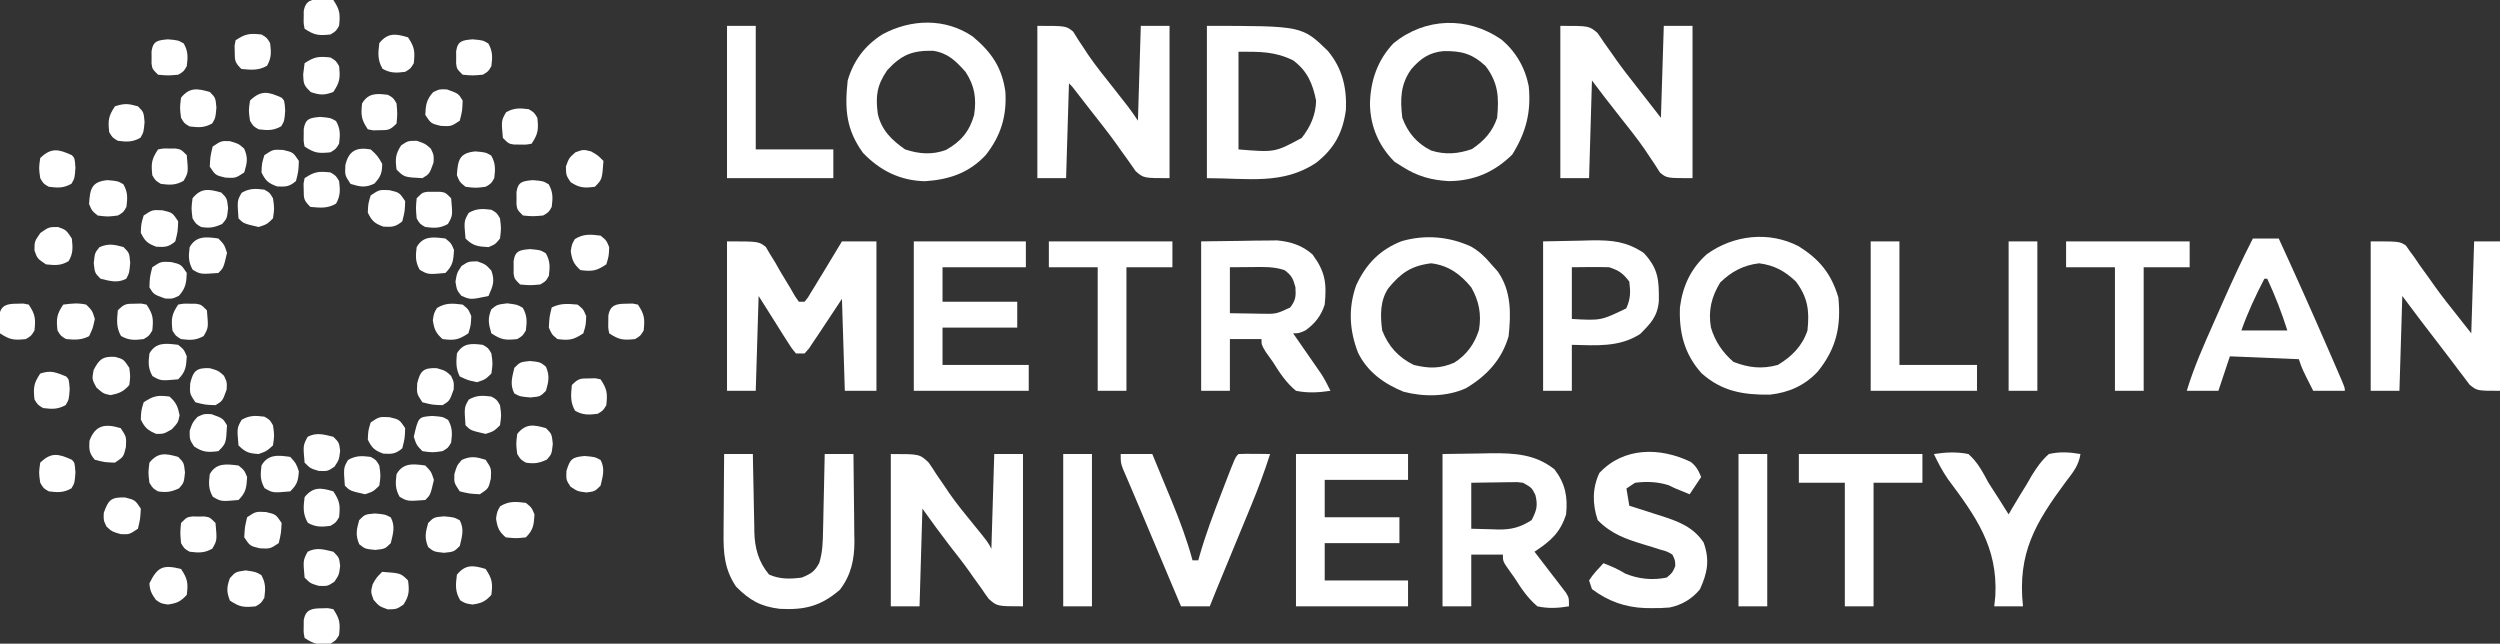 <?xml version="1.0" encoding="UTF-8"?>
<svg version="1.1" xmlns="http://www.w3.org/2000/svg" width="870" height="224">
<rect width="100%" height="100%" fill="#333333" stroke="none"/>
<path d="M0 0 C11 0 11 0 13.502 1.928 C14.018 2.808 14.535 3.687 15.066 4.594 C15.654 5.541 16.241 6.489 16.846 7.465 C17.412 8.466 17.979 9.468 18.562 10.5 C19.746 12.472 20.935 14.441 22.129 16.406 C22.635 17.286 23.141 18.166 23.662 19.072 C24.104 19.708 24.545 20.345 25 21 C25.66 21 26.32 21 27 21 C28.178 19.566 28.178 19.566 29.277 17.676 C29.709 16.976 30.14 16.277 30.584 15.557 C31.031 14.816 31.477 14.076 31.938 13.312 C32.38 12.591 32.823 11.87 33.279 11.127 C35.543 7.432 37.77 3.716 40 0 C43.96 0 47.92 0 52 0 C52 17.16 52 34.32 52 52 C48.37 52 44.74 52 41 52 C40.67 41.44 40.34 30.88 40 20 C35.845 26.245 35.845 26.245 31.714 32.506 C31.193 33.277 30.673 34.049 30.137 34.844 C29.608 35.64 29.079 36.436 28.534 37.256 C28.028 37.831 27.522 38.407 27 39 C26.01 39 25.02 39 24 39 C22.466 37.164 22.466 37.164 20.863 34.625 C20.343 33.813 19.823 33.001 19.286 32.164 C18.635 31.12 17.984 30.076 17.312 29 C14.188 24.05 14.188 24.05 11 19 C10.67 29.89 10.34 40.78 10 52 C6.7 52 3.4 52 0 52 C0 34.84 0 17.68 0 0 Z " fill="#FFFFFF" transform="translate(253,84)"/>
<path d="M0 0 C10 0 10 0 13.18 2.973 C14.111 4.314 15.008 5.679 15.875 7.062 C16.876 8.527 17.88 9.989 18.887 11.449 C19.393 12.201 19.898 12.953 20.419 13.728 C22.991 17.425 25.837 20.891 28.688 24.375 C33.872 30.744 33.872 30.744 35 33 C35.33 22.11 35.66 11.22 36 0 C39.3 0 42.6 0 46 0 C46 17.49 46 34.98 46 53 C37 53 37 53 34.066 50.395 C33.203 49.221 32.369 48.026 31.562 46.812 C30.634 45.526 29.706 44.239 28.777 42.953 C28.089 41.966 28.089 41.966 27.386 40.959 C25.232 37.915 22.924 34.997 20.625 32.062 C17.31 27.767 14.158 23.422 11 19 C10.67 30.22 10.34 41.44 10 53 C6.7 53 3.4 53 0 53 C0 35.51 0 18.02 0 0 Z " fill="#FFFFFF" transform="translate(310,158)"/>
<path d="M0 0 C10 0 10 0 12.891 2.43 C13.709 3.555 14.494 4.706 15.25 5.875 C16.156 7.147 17.064 8.418 17.973 9.688 C18.45 10.376 18.927 11.064 19.418 11.773 C21.709 14.998 24.149 18.098 26.592 21.207 C29.409 24.793 32.202 28.399 35 32 C35.33 21.44 35.66 10.88 36 0 C39.3 0 42.6 0 46 0 C46 17.49 46 34.98 46 53 C37 53 37 53 34.645 51.008 C34.04 50.056 33.435 49.105 32.812 48.125 C32.084 47.045 31.356 45.965 30.605 44.852 C30.204 44.245 29.802 43.638 29.388 43.013 C26.648 39.04 23.61 35.29 20.625 31.5 C19.429 29.969 18.233 28.438 17.039 26.906 C16.269 25.921 16.269 25.921 15.483 24.916 C13.969 22.959 12.485 20.979 11 19 C10.67 30.22 10.34 41.44 10 53 C6.7 53 3.4 53 0 53 C0 35.51 0 18.02 0 0 Z " fill="#FFFFFF" transform="translate(543,9)"/>
<path d="M0 0 C10 0 10 0 12.453 1.992 C13.046 2.944 13.639 3.895 14.25 4.875 C15.327 6.493 15.327 6.493 16.426 8.145 C16.821 8.751 17.216 9.358 17.624 9.983 C20.36 13.992 23.43 17.755 26.438 21.562 C27.646 23.104 28.853 24.647 30.059 26.191 C30.577 26.853 31.096 27.515 31.631 28.198 C32.814 29.755 33.915 31.373 35 33 C35.33 22.11 35.66 11.22 36 0 C39.3 0 42.6 0 46 0 C46 17.49 46 34.98 46 53 C37 53 37 53 34.207 50.57 C33.38 49.442 32.583 48.292 31.812 47.125 C30.896 45.852 29.978 44.58 29.059 43.309 C28.575 42.62 28.091 41.932 27.593 41.222 C24.648 37.114 21.494 33.165 18.375 29.188 C16.657 26.973 14.941 24.759 13.224 22.544 C12.086 21.048 12.086 21.048 11 20 C10.67 30.89 10.34 41.78 10 53 C6.7 53 3.4 53 0 53 C0 35.51 0 18.02 0 0 Z " fill="#FFFFFF" transform="translate(361,9)"/>
<path d="M0 0 C33.109 0 33.109 0 42.082 8.703 C47.126 14.744 48.726 21.491 48.375 29.266 C47.29 37.178 44.36 42.641 38.086 47.598 C26.435 55.431 14.153 53 0 53 C0 35.51 0 18.02 0 0 Z M11 9 C11 20.22 11 31.44 11 43 C23.687 44.04 23.687 44.04 33 39 C36.047 35.104 37.901 30.969 38 26 C36.816 20.103 34.951 15.659 30 12 C23.541 8.841 18.405 9 11 9 Z " fill="#FFFFFF" transform="translate(420,9)"/>
<path d="M0 0 C5.097 4.127 8.457 9.929 9.688 16.375 C10.574 25.471 8.744 32.463 3.938 40.188 C-2.358 46.308 -9.262 49.306 -18.047 49.406 C-24.276 49.062 -29.054 47.72 -34.312 44.375 C-35.199 43.818 -36.086 43.261 -37 42.688 C-42.499 37.189 -45.413 30.416 -45.562 22.688 C-45.456 14.637 -42.96 7.242 -37.312 1.375 C-26.304 -7.531 -11.714 -7.956 0 0 Z M-31.125 10.375 C-35.002 15.692 -35.072 20.988 -34.312 27.375 C-32.413 32.52 -29.212 36.331 -24.27 38.754 C-19.336 40.319 -14.897 39.923 -10.062 38.25 C-5.883 35.4 -2.944 32.269 -1.312 27.375 C-0.615 20.193 -0.917 15.196 -5.312 9.375 C-10.047 4.987 -13.758 4.062 -20.035 4.164 C-24.908 4.615 -27.998 6.794 -31.125 10.375 Z " fill="#FFFFFF" transform="translate(522.312,13.625)"/>
<path d="M0 0 C6.404 -0.093 6.404 -0.093 12.938 -0.188 C14.265 -0.215 15.593 -0.242 16.961 -0.27 C25.229 -0.328 32.282 0.073 38.938 5.312 C42.709 10.227 43.634 14.873 43 21 C40.938 27.471 37.527 30.339 32 34 C32.364 34.469 32.727 34.938 33.102 35.421 C34.742 37.546 36.371 39.679 38 41.812 C38.572 42.55 39.145 43.288 39.734 44.049 C40.276 44.761 40.817 45.473 41.375 46.207 C41.878 46.862 42.38 47.516 42.898 48.191 C44 50 44 50 44 53 C40.167 53.634 36.814 53.824 33 53 C29.615 50.123 27.368 46.732 25 43 C24.317 42.045 24.317 42.045 23.621 41.07 C21 37.399 21 37.399 21 35 C17.37 35 13.74 35 10 35 C10 40.94 10 46.88 10 53 C6.7 53 3.4 53 0 53 C0 35.51 0 18.02 0 0 Z M10 10 C10 15.28 10 20.56 10 26 C12.351 26.062 14.703 26.124 17.125 26.188 C17.853 26.215 18.582 26.242 19.333 26.27 C23.987 26.329 27.09 25.507 31 23 C32.749 19.647 33.233 17.933 32.312 14.25 C31.058 11.722 31.058 11.722 28 10 C25.971 9.726 25.971 9.726 23.77 9.805 C22.967 9.811 22.165 9.818 21.338 9.824 C20.505 9.841 19.671 9.858 18.812 9.875 C17.545 9.889 17.545 9.889 16.252 9.902 C14.168 9.926 12.084 9.962 10 10 Z " fill="#FFFFFF" transform="translate(502,158)"/>
<path d="M0 0 C6.535 5.471 10.195 10.757 11.375 19.238 C11.895 27.725 9.789 34.624 4.5 41.301 C-1.415 47.591 -8.275 49.803 -16.656 50.367 C-25.256 50.166 -32.291 46.659 -38.188 40.488 C-44.058 32.397 -44.591 25.234 -43.5 15.301 C-41.453 8.349 -37.575 3.221 -31.5 -0.699 C-21.508 -6.122 -9.584 -6.514 0 0 Z M-29.75 11.738 C-33.337 16.99 -33.838 20.611 -33.039 26.867 C-31.774 32.577 -28.172 36.067 -23.5 39.301 C-18.718 40.895 -14.064 41.264 -9.273 39.465 C-4.08 36.567 -1.135 33.037 0.5 27.301 C1.344 21.579 0.736 17.21 -2.5 12.301 C-5.876 8.492 -8.73 5.694 -13.867 4.965 C-21.06 4.853 -24.765 6.338 -29.75 11.738 Z " fill="#FFFFFF" transform="translate(338.5,12.699)"/>
<path d="M0 0 C7.249 4.568 11.27 9.504 13.746 17.758 C14.756 27.854 13.046 35.531 6.602 43.535 C2.035 48.435 -3.484 50.874 -10.082 51.594 C-19.346 51.708 -26.813 50.465 -33.879 44.133 C-39.829 37.508 -41.732 29.994 -41.383 21.215 C-40.433 13.803 -37.632 7.746 -32.035 2.73 C-22.74 -4.009 -10.285 -5.397 0 0 Z M-27.379 12.57 C-30.432 17.62 -31.584 22.311 -30.609 28.203 C-29.186 33.032 -26.548 36.928 -22.754 40.195 C-17.411 42.259 -12.871 42.764 -7.316 41.258 C-2.446 38.317 1.178 34.712 2.996 29.258 C3.73 22.373 3.137 17.853 -1.004 12.258 C-4.9 8.561 -8.488 6.593 -13.816 5.883 C-19.282 6.526 -23.451 8.746 -27.379 12.57 Z " fill="#FFFFFF" transform="translate(626.004,85.742)"/>
<path d="M0 0 C2.911 1.679 4.946 3.623 7.086 6.203 C7.808 7.008 8.53 7.812 9.273 8.641 C14.053 15.398 13.92 23.243 13.086 31.203 C10.706 39.384 5.475 44.993 -1.75 49.297 C-8.375 52.316 -16.552 52.368 -23.504 50.512 C-30.304 47.733 -35.97 43.677 -39.289 37.016 C-42.328 29.175 -42.778 21.522 -39.992 13.559 C-36.626 6.204 -31.749 1.067 -24.117 -1.875 C-15.983 -4.216 -7.661 -3.521 0 0 Z M-28.75 14.484 C-31.734 18.89 -31.579 24.104 -30.914 29.203 C-28.721 34.753 -25.301 38.562 -19.914 41.203 C-14.693 42.466 -10.776 42.568 -5.809 40.402 C-1.497 37.673 1.275 33.817 2.781 28.961 C3.667 23.517 2.802 18.995 0.086 14.203 C-3.726 9.567 -7.811 6.599 -13.852 5.828 C-20.808 6.68 -24.421 9.207 -28.75 14.484 Z " fill="#FFFFFF" transform="translate(511.914,85.797)"/>
<path d="M0 0 C4.806 -0.062 9.611 -0.124 14.562 -0.188 C16.816 -0.228 16.816 -0.228 19.115 -0.27 C20.917 -0.282 20.917 -0.282 22.754 -0.293 C23.974 -0.309 25.194 -0.324 26.451 -0.341 C31.126 0.108 35.142 1.363 38.742 4.535 C43.197 10.541 43.739 14.559 43 22 C41.7 25.934 39.737 28.456 36.375 30.938 C34 32 34 32 32 32 C32.323 32.464 32.645 32.927 32.978 33.405 C34.446 35.518 35.911 37.634 37.375 39.75 C38.137 40.844 38.137 40.844 38.914 41.961 C39.649 43.024 39.649 43.024 40.398 44.109 C40.849 44.759 41.299 45.408 41.763 46.077 C42.997 47.996 44.019 49.942 45 52 C40.845 52.623 37.135 52.831 33 52 C29.552 49.149 27.346 45.779 25 42 C24.168 40.832 23.335 39.665 22.5 38.5 C21 36 21 36 21 34 C17.37 34 13.74 34 10 34 C10 39.94 10 45.88 10 52 C6.7 52 3.4 52 0 52 C0 34.84 0 17.68 0 0 Z M10 9 C10 14.28 10 19.56 10 25 C12.75 25.054 15.499 25.094 18.25 25.125 C19.416 25.15 19.416 25.15 20.605 25.176 C26.105 25.29 26.105 25.29 31 23 C32.922 20.437 33.01 19.168 32.812 15.938 C31.981 12.931 31.478 11.811 29 10 C25.235 8.745 21.728 8.893 17.812 8.938 C15.234 8.958 12.656 8.979 10 9 Z " fill="#FFFFFF" transform="translate(418,84)"/>
<path d="M0 0 C10 0 10 0 12.246 1.43 C12.71 2.095 13.174 2.76 13.652 3.445 C14.196 4.187 14.74 4.928 15.3 5.692 C15.841 6.495 16.381 7.298 16.938 8.125 C18.126 9.771 19.314 11.417 20.504 13.062 C21.085 13.89 21.667 14.718 22.266 15.57 C24.847 19.187 27.606 22.652 30.375 26.125 C31.901 28.064 33.428 30.003 35 32 C35.33 21.44 35.66 10.88 36 0 C38.97 0 41.94 0 45 0 C45 17.16 45 34.32 45 52 C37 52 37 52 34.383 49.832 C33.265 48.337 33.265 48.337 32.125 46.812 C31.507 46.009 31.507 46.009 30.876 45.188 C30.007 44.053 29.148 42.91 28.3 41.758 C27.01 40.013 25.688 38.299 24.352 36.59 C19.822 30.785 15.418 24.89 11 19 C10.67 29.89 10.34 40.78 10 52 C6.7 52 3.4 52 0 52 C0 34.84 0 17.68 0 0 Z " fill="#FFFFFF" transform="translate(825,84)"/>
<path d="M0 0 C12.87 0 25.74 0 39 0 C39 2.97 39 5.94 39 9 C29.43 9 19.86 9 10 9 C10 13.29 10 17.58 10 22 C18.58 22 27.16 22 36 22 C36 24.97 36 27.94 36 31 C27.42 31 18.84 31 10 31 C10 35.29 10 39.58 10 44 C19.57 44 29.14 44 39 44 C39 46.97 39 49.94 39 53 C26.13 53 13.26 53 0 53 C0 35.51 0 18.02 0 0 Z " fill="#FFFFFF" transform="translate(451,158)"/>
<path d="M0 0 C12.87 0 25.74 0 39 0 C39 2.97 39 5.94 39 9 C29.43 9 19.86 9 10 9 C10 12.96 10 16.92 10 21 C18.58 21 27.16 21 36 21 C36 23.97 36 26.94 36 30 C27.42 30 18.84 30 10 30 C10 34.29 10 38.58 10 43 C19.9 43 29.8 43 40 43 C40 45.97 40 48.94 40 52 C26.8 52 13.6 52 0 52 C0 34.84 0 17.68 0 0 Z " fill="#FFFFFF" transform="translate(318,84)"/>
<path d="M0 0 C2.97 0 5.94 0 9 0 C14.852 12.709 20.557 25.477 26.125 38.312 C26.418 38.987 26.711 39.661 27.014 40.356 C27.847 42.274 28.678 44.193 29.508 46.113 C30.229 47.781 30.229 47.781 30.965 49.482 C32 52 32 52 32 53 C28.37 53 24.74 53 21 53 C17.125 45.375 17.125 45.375 16 42 C8.08 41.67 0.16 41.34 -8 41 C-8.99 43.97 -9.98 46.94 -11 50 C-11.33 50.99 -11.66 51.98 -12 53 C-15.63 53 -19.26 53 -23 53 C-20.532 44.825 -17.105 37.133 -13.64 29.344 C-12.63 27.073 -11.627 24.8 -10.625 22.525 C-7.262 14.918 -3.806 7.399 0 0 Z M4 14 C0.943 19.897 -1.794 25.731 -4 32 C1.28 32 6.56 32 12 32 C10.03 25.794 7.748 19.901 5 14 C4.67 14 4.34 14 4 14 Z " fill="#FFFFFF" transform="translate(784,83)"/>
<path d="M0 0 C3.3 0 6.6 0 10 0 C10.015 0.963 10.029 1.926 10.044 2.918 C10.102 6.517 10.18 10.116 10.262 13.715 C10.296 15.267 10.324 16.82 10.346 18.373 C10.38 20.615 10.433 22.856 10.488 25.098 C10.495 25.783 10.501 26.469 10.508 27.176 C10.677 32.817 11.947 37.552 15.625 41.938 C19.381 43.618 22.958 43.527 27 43 C30.166 41.72 31.519 40.917 33.103 37.896 C34.245 34.209 34.354 30.68 34.414 26.855 C34.433 26.086 34.453 25.316 34.473 24.523 C34.532 22.078 34.579 19.633 34.625 17.188 C34.663 15.524 34.702 13.861 34.742 12.197 C34.838 8.132 34.922 4.066 35 0 C38.3 0 41.6 0 45 0 C45.075 5.123 45.129 10.245 45.165 15.369 C45.18 17.109 45.2 18.849 45.226 20.588 C45.263 23.101 45.28 25.612 45.293 28.125 C45.308 28.893 45.324 29.661 45.34 30.452 C45.342 36.695 44.176 42.174 40.273 47.242 C33.634 52.953 28.052 54.326 19.375 53.875 C12.748 53.07 8.962 50.962 4.188 46.188 C0.118 40.258 -0.291 34.39 -0.195 27.441 C-0.192 26.652 -0.19 25.863 -0.187 25.05 C-0.176 22.554 -0.151 20.058 -0.125 17.562 C-0.115 15.86 -0.106 14.158 -0.098 12.455 C-0.076 8.303 -0.041 4.152 0 0 Z " fill="#FFFFFF" transform="translate(252,158)"/>
<path d="M0 0 C1.968 1.522 2.694 2.988 3.637 5.266 C1.657 8.236 1.657 8.236 -0.363 11.266 C-5.363 9.266 -5.363 9.266 -7.613 8.141 C-11.488 6.908 -15.329 6.752 -19.363 7.266 C-20.353 7.926 -21.343 8.586 -22.363 9.266 C-22.033 11.246 -21.703 13.226 -21.363 15.266 C-20.134 15.652 -18.904 16.039 -17.637 16.438 C-16.004 16.963 -14.371 17.489 -12.738 18.016 C-11.93 18.268 -11.122 18.521 -10.289 18.781 C-4.273 20.738 0.878 22.628 4.512 28.078 C6.685 34.235 5.827 38.628 3.195 44.371 C0.432 47.73 -3.104 49.793 -7.332 50.677 C-9.422 50.875 -11.451 50.922 -13.551 50.891 C-14.287 50.886 -15.024 50.881 -15.783 50.876 C-22.759 50.618 -28.748 48.508 -34.363 44.266 C-34.858 42.781 -34.858 42.781 -35.363 41.266 C-33.959 39.002 -32.166 37.245 -30.363 35.266 C-27.642 36.306 -25.224 37.352 -22.738 38.891 C-18.082 40.788 -13.323 41.255 -8.363 40.266 C-6.36 38.593 -6.36 38.593 -5.363 36.266 C-5.424 34.193 -5.424 34.193 -6.363 32.266 C-8.248 31.149 -8.248 31.149 -10.625 30.52 C-11.497 30.239 -12.369 29.959 -13.268 29.67 C-14.186 29.392 -15.104 29.114 -16.051 28.828 C-22.531 26.854 -27.554 25.168 -32.363 20.266 C-34.219 14.697 -34.275 9.235 -31.801 3.891 C-23.427 -5.127 -10.838 -5.202 0 0 Z " fill="#FFFFFF" transform="translate(588.363,160.734)"/>
<path d="M0 0 C4.29 -0.083 8.58 -0.165 13 -0.25 C14.337 -0.286 15.674 -0.323 17.051 -0.36 C24.206 -0.427 28.968 0.046 35 4 C40.14 9.536 40.347 13.395 40.281 20.793 C39.811 26.156 37.408 28.592 33.75 32.25 C26.373 36.944 18.451 36.176 10 36 C10 41.28 10 46.56 10 52 C6.7 52 3.4 52 0 52 C0 34.84 0 17.68 0 0 Z M10 9 C10 14.94 10 20.88 10 27 C20.123 27.569 20.123 27.569 28.938 23.312 C30.462 19.994 30.451 17.606 30 14 C27.781 11.093 26.481 10.16 23 9 C18.663 8.865 14.34 8.957 10 9 Z " fill="#FFFFFF" transform="translate(537,84)"/>
<path d="M0 0 C3.63 0 7.26 0 11 0 C12.518 3.66 14.029 7.322 15.535 10.986 C16.295 12.833 17.061 14.678 17.826 16.523 C20.593 23.266 23.1 29.96 25 37 C25.66 37 26.32 37 27 37 C27.157 36.435 27.314 35.871 27.476 35.289 C29.622 27.843 32.321 20.658 35.125 13.438 C35.58 12.251 36.035 11.064 36.504 9.842 C39.868 1.132 39.868 1.132 41 0 C42.853 -0.072 44.708 -0.084 46.562 -0.062 C47.574 -0.053 48.586 -0.044 49.629 -0.035 C50.411 -0.024 51.194 -0.012 52 0 C50.019 6.198 47.771 12.226 45.277 18.234 C44.931 19.075 44.585 19.916 44.228 20.783 C43.134 23.44 42.036 26.095 40.938 28.75 C40.197 30.545 39.457 32.341 38.717 34.137 C37.675 36.664 36.633 39.192 35.589 41.718 C34.038 45.471 32.497 49.226 31 53 C27.7 53 24.4 53 21 53 C18.813 47.808 16.626 42.616 14.439 37.424 C13.697 35.663 12.955 33.902 12.213 32.141 C11.675 30.864 11.675 30.864 11.127 29.562 C10.772 28.72 10.417 27.877 10.051 27.008 C9.003 24.52 7.958 22.03 6.913 19.541 C5.741 16.753 4.561 13.97 3.365 11.193 C2.908 10.124 2.451 9.055 1.98 7.953 C1.397 6.602 1.397 6.602 0.802 5.224 C0 3 0 3 0 0 Z " fill="#FFFFFF" transform="translate(390,158)"/>
<path d="M0 0 C4.149 -0.613 7.87 -0.825 12 0 C15.228 2.816 16.976 6.264 19 10 C20.301 12.049 21.613 14.091 22.938 16.125 C23.96 17.749 24.981 19.374 26 21 C26.55 20.046 26.55 20.046 27.111 19.072 C28.804 16.188 30.556 13.346 32.312 10.5 C32.888 9.498 33.464 8.497 34.057 7.465 C35.868 4.586 37.452 2.26 40 0 C43.824 -0.855 47.157 -0.664 51 0 C50.4 3.969 48.408 6.378 46 9.523 C35.366 23.875 29.008 34.419 31 53 C27.7 53 24.4 53 21 53 C21.125 51.786 21.25 50.571 21.379 49.32 C22.267 32.373 14.602 21.747 4.885 8.735 C2.95 5.927 1.453 3.08 0 0 Z " fill="#FFFFFF" transform="translate(673,158)"/>
<path d="M0 0 C14.19 0 28.38 0 43 0 C43 3.3 43 6.6 43 10 C37.39 10 31.78 10 26 10 C26 24.19 26 38.38 26 53 C22.7 53 19.4 53 16 53 C16 38.81 16 24.62 16 10 C10.72 10 5.44 10 0 10 C0 6.7 0 3.4 0 0 Z " fill="#FFFFFF" transform="translate(626,158)"/>
<path d="M0 0 C14.19 0 28.38 0 43 0 C43 2.97 43 5.94 43 9 C37.72 9 32.44 9 27 9 C27 23.19 27 37.38 27 52 C23.7 52 20.4 52 17 52 C17 37.81 17 23.62 17 9 C11.39 9 5.78 9 0 9 C0 6.03 0 3.06 0 0 Z " fill="#FFFFFF" transform="translate(719,84)"/>
<path d="M0 0 C14.19 0 28.38 0 43 0 C43 2.97 43 5.94 43 9 C37.72 9 32.44 9 27 9 C27 23.19 27 37.38 27 52 C23.7 52 20.4 52 17 52 C17 37.81 17 23.62 17 9 C11.39 9 5.78 9 0 9 C0 6.03 0 3.06 0 0 Z " fill="#FFFFFF" transform="translate(365,84)"/>
<path d="M0 0 C3.3 0 6.6 0 10 0 C10 14.19 10 28.38 10 43 C18.91 43 27.82 43 37 43 C37 46.3 37 49.6 37 53 C24.79 53 12.58 53 0 53 C0 35.51 0 18.02 0 0 Z " fill="#FFFFFF" transform="translate(253,9)"/>
<path d="M0 0 C3.3 0 6.6 0 10 0 C10 14.19 10 28.38 10 43 C18.91 43 27.82 43 37 43 C37 45.97 37 48.94 37 52 C24.79 52 12.58 52 0 52 C0 34.84 0 17.68 0 0 Z " fill="#FFFFFF" transform="translate(651,84)"/>
<path d="M0 0 C3.3 0 6.6 0 10 0 C10 17.49 10 34.98 10 53 C6.7 53 3.4 53 0 53 C0 35.51 0 18.02 0 0 Z " fill="#FFFFFF" transform="translate(605,158)"/>
<path d="M0 0 C3.3 0 6.6 0 10 0 C10 17.49 10 34.98 10 53 C6.7 53 3.4 53 0 53 C0 35.51 0 18.02 0 0 Z " fill="#FFFFFF" transform="translate(370,158)"/>
<path d="M0 0 C3.3 0 6.6 0 10 0 C10 17.16 10 34.32 10 52 C6.7 52 3.4 52 0 52 C0 34.84 0 17.68 0 0 Z " fill="#FFFFFF" transform="translate(699,84)"/>
<path d="M0 0 C3.438 0.812 3.438 0.812 5.438 3.812 C5.25 7.375 5.25 7.375 4.438 10.812 C1.438 12.812 1.438 12.812 -2.125 12.625 C-5.562 11.812 -5.562 11.812 -7.562 8.812 C-7.375 5.25 -7.375 5.25 -6.562 1.812 C-3.562 -0.188 -3.562 -0.188 0 0 Z " fill="#FFFFFF" transform="translate(92.562,178.188)"/>
<path d="M0 0 C2.812 1 2.812 1 4.812 4 C5.138 7.12 5.324 9.147 3.688 11.875 C0.96 13.512 -1.067 13.325 -4.188 13 C-7.188 11 -7.188 11 -8.188 8.188 C-8.188 5 -8.188 5 -6.125 2.062 C-3.188 0 -3.188 0 0 0 Z " fill="#FFFFFF" transform="translate(20.188,79)"/>
<path d="M0 0 C2 3 2 3 1.812 6.562 C1 10 1 10 -2 12 C-5.562 11.812 -5.562 11.812 -9 11 C-11 8 -11 8 -10.875 5 C-10 2 -10 2 -8.312 0.062 C-5.138 -1.396 -3.301 -1.005 0 0 Z " fill="#FFFFFF" transform="translate(169,160)"/>
<path d="M0 0 C3 0.875 3 0.875 4.938 2.562 C6.396 5.737 6.005 7.574 5 10.875 C2 12.875 2 12.875 -1.562 12.688 C-5 11.875 -5 11.875 -7 8.875 C-6.812 5.312 -6.812 5.312 -6 1.875 C-3 -0.125 -3 -0.125 0 0 Z " fill="#FFFFFF" transform="translate(80,49.125)"/>
<path d="M0 0 C3.438 0.875 3.438 0.875 5.438 3.875 C5.25 7.438 5.25 7.438 4.438 10.875 C1.438 12.875 1.438 12.875 -1.562 12.75 C-4.562 11.875 -4.562 11.875 -6.5 10.125 C-7.562 7.875 -7.562 7.875 -7.438 5.312 C-5.83 0.834 -4.928 -0.173 0 0 Z " fill="#FFFFFF" transform="translate(43.562,173.125)"/>
<path d="M0 0 C2 3 2 3 1.812 6.562 C1 10 1 10 -2 12 C-5.562 11.875 -5.562 11.875 -9 11 C-10.982 8.688 -11.022 7.458 -10.875 4.438 C-8.867 -1.156 -5.352 -1.629 0 0 Z " fill="#FFFFFF" transform="translate(42,149)"/>
<path d="M0 0 C3.438 0.812 3.438 0.812 5.438 3.812 C5.312 7.375 5.312 7.375 4.438 10.812 C2.125 12.794 0.896 12.835 -2.125 12.688 C-5.186 11.589 -6.14 10.736 -7.562 7.812 C-7.438 4.688 -7.438 4.688 -6.562 1.812 C-3.562 -0.188 -3.562 -0.188 0 0 Z " fill="#FFFFFF" transform="translate(135.562,145.188)"/>
<path d="M0 0 C3.967 1.424 3.967 1.424 5.438 3.875 C5.104 10.208 5.104 10.208 2.438 12.875 C-1.179 13.347 -2.936 13.293 -6 11.25 C-7.562 8.875 -7.562 8.875 -7.562 5.812 C-6.562 2.875 -6.562 2.875 -4.812 0.938 C-2.562 -0.125 -2.562 -0.125 0 0 Z " fill="#FFFFFF" transform="translate(73.562,144.125)"/>
<path d="M0 0 C2.305 2.074 2.895 3.474 3.5 6.5 C3 9 3 9 0.812 11.375 C-2 13 -2 13 -4.625 13 C-7.571 11.759 -8.599 10.881 -10 8 C-9.875 4.875 -9.875 4.875 -9 2 C-5.53 -0.314 -4.082 -0.51 0 0 Z " fill="#FFFFFF" transform="translate(59,138)"/>
<path d="M0 0 C3 0.875 3 0.875 4.938 2.625 C6 4.875 6 4.875 5.875 7.438 C4.451 11.404 4.451 11.404 2 12.875 C-1.562 12.75 -1.562 12.75 -5 11.875 C-7 8.875 -7 8.875 -6.812 5.312 C-5.765 0.883 -4.59 -0.191 0 0 Z " fill="#FFFFFF" transform="translate(152,128.125)"/>
<path d="M0 0 C3 0.875 3 0.875 4.938 2.625 C6 4.875 6 4.875 5.875 7.438 C4.451 11.404 4.451 11.404 2 12.875 C-1.562 12.75 -1.562 12.75 -5 11.875 C-7 8.875 -7 8.875 -6.812 5.312 C-5.765 0.883 -4.59 -0.191 0 0 Z " fill="#FFFFFF" transform="translate(73,128.125)"/>
<path d="M0 0 C3.438 0.812 3.438 0.812 5.438 3.812 C5.293 7.276 5.035 9.151 2.688 11.75 C0.438 12.812 0.438 12.812 -2.125 12.688 C-6.092 11.263 -6.092 11.263 -7.562 8.812 C-7.438 5.25 -7.438 5.25 -6.562 1.812 C-3.562 -0.188 -3.562 -0.188 0 0 Z " fill="#FFFFFF" transform="translate(59.562,91.188)"/>
<path d="M0 0 C3.438 0.812 3.438 0.812 5.438 3.812 C5.312 7.375 5.312 7.375 4.438 10.812 C2.125 12.794 0.896 12.835 -2.125 12.688 C-5.186 11.589 -6.14 10.736 -7.562 7.812 C-7.438 4.688 -7.438 4.688 -6.562 1.812 C-3.562 -0.188 -3.562 -0.188 0 0 Z " fill="#FFFFFF" transform="translate(56.562,73.188)"/>
<path d="M0 0 C3.438 0.812 3.438 0.812 5.438 3.812 C5.312 7.375 5.312 7.375 4.438 10.812 C2.125 12.794 0.896 12.835 -2.125 12.688 C-5.186 11.589 -6.14 10.736 -7.562 7.812 C-7.438 4.688 -7.438 4.688 -6.562 1.812 C-3.562 -0.188 -3.562 -0.188 0 0 Z " fill="#FFFFFF" transform="translate(135.562,66.188)"/>
<path d="M0 0 C3.438 0.812 3.438 0.812 5.438 3.812 C5.312 7.375 5.312 7.375 4.438 10.812 C2.125 12.794 0.896 12.835 -2.125 12.688 C-5.186 11.589 -6.14 10.736 -7.562 7.812 C-7.438 4.688 -7.438 4.688 -6.562 1.812 C-3.562 -0.188 -3.562 -0.188 0 0 Z " fill="#FFFFFF" transform="translate(98.562,52.188)"/>
<path d="M0 0 C2.938 1 2.938 1 4.875 2.75 C5.938 5 5.938 5 5.812 7.562 C4.388 11.529 4.388 11.529 1.938 13 C-4.396 12.667 -4.396 12.667 -7.062 10 C-7.534 6.384 -7.48 4.627 -5.438 1.562 C-3.062 0 -3.062 0 0 0 Z " fill="#FFFFFF" transform="translate(145.062,49)"/>
<path d="M0 0 C3.967 1.424 3.967 1.424 5.438 3.875 C5.312 7.438 5.312 7.438 4.438 10.875 C1.438 12.875 1.438 12.875 -2.125 12.688 C-5.562 11.875 -5.562 11.875 -7.562 8.875 C-7.418 5.412 -7.16 3.537 -4.812 0.938 C-2.562 -0.125 -2.562 -0.125 0 0 Z " fill="#FFFFFF" transform="translate(155.562,31.125)"/>
<path d="M0 0 C2 1.625 2 1.625 3 4 C2.78 7.673 2.63 9.37 0 12 C-6.052 12.55 -6.052 12.55 -8.938 10.875 C-10.504 8.11 -10.39 6.118 -10 3 C-7.724 -1.017 -4.207 -0.526 0 0 Z " fill="#FFFFFF" transform="translate(83,162)"/>
<path d="M0 0 C2.938 0.812 2.938 0.812 4.938 3.812 C5.312 6.812 5.312 6.812 4.938 9.812 C2.863 12.117 1.464 12.707 -1.562 13.312 C-4.062 12.812 -4.062 12.812 -6.5 10.688 C-8.062 7.812 -8.062 7.812 -7.5 4.625 C-5.573 0.855 -4.286 -0.262 0 0 Z " fill="#FFFFFF" transform="translate(40.062,124.188)"/>
<path d="M0 0 C2 1.625 2 1.625 3 4 C2.78 7.673 2.63 9.37 0 12 C-6.052 12.55 -6.052 12.55 -8.938 10.875 C-10.504 8.11 -10.39 6.118 -10 3 C-7.724 -1.017 -4.207 -0.526 0 0 Z " fill="#FFFFFF" transform="translate(62,120)"/>
<path d="M0 0 C2.938 1.062 2.938 1.062 4.938 3.25 C6.23 6.884 5.465 8.605 3.938 12.062 C-2.32 13.386 -2.32 13.386 -5.5 12 C-7.062 10.062 -7.062 10.062 -7.562 7.125 C-7.062 4.062 -7.062 4.062 -5.438 1.625 C-3.062 0.062 -3.062 0.062 0 0 Z " fill="#FFFFFF" transform="translate(166.062,90.938)"/>
<path d="M0 0 C2 1.625 2 1.625 3 4 C2.78 7.673 2.63 9.37 0 12 C-6.052 12.55 -6.052 12.55 -8.938 10.875 C-10.504 8.11 -10.39 6.118 -10 3 C-7.724 -1.017 -4.207 -0.526 0 0 Z " fill="#FFFFFF" transform="translate(155,83)"/>
<path d="M0 0 C1.875 1.062 1.875 1.062 3 3 C3.438 6.5 3.438 6.5 3 10 C1.375 12 1.375 12 -1 13 C-4.673 12.78 -6.37 12.63 -9 10 C-9.55 3.948 -9.55 3.948 -7.875 1.062 C-5.11 -0.504 -3.118 -0.39 0 0 Z " fill="#FFFFFF" transform="translate(171,73)"/>
<path d="M0 0 C3.562 0.312 3.562 0.312 5.5 1.438 C7.067 4.202 6.952 6.194 6.562 9.312 C5.5 11.188 5.5 11.188 3.562 12.312 C0.062 12.75 0.062 12.75 -3.438 12.312 C-5.438 10.688 -5.438 10.688 -6.438 8.312 C-6.124 3.083 -5.611 0.51 0 0 Z " fill="#FFFFFF" transform="translate(37.438,62.688)"/>
<path d="M0 0 C3.562 0.312 3.562 0.312 5.5 1.438 C7.067 4.202 6.952 6.194 6.562 9.312 C5.5 11.188 5.5 11.188 3.562 12.312 C0.062 12.75 0.062 12.75 -3.438 12.312 C-5.438 10.688 -5.438 10.688 -6.438 8.312 C-6.124 3.083 -5.611 0.51 0 0 Z " fill="#FFFFFF" transform="translate(165.438,52.688)"/>
<path d="M0 0 C2.375 2.188 2.375 2.188 4 5 C4 8.223 3.462 9.486 1.312 11.875 C-1.862 13.42 -3.668 13.014 -7 12 C-9 9 -9 9 -8.812 5.438 C-7.618 0.385 -4.937 -0.843 0 0 Z " fill="#FFFFFF" transform="translate(129,52)"/>
<path d="M0 0 C2 2 2 2 2.312 5.438 C2 9 2 9 0.875 10.938 C-1.89 12.504 -3.882 12.39 -7 12 C-8.875 10.938 -8.875 10.938 -10 9 C-10.438 5.5 -10.438 5.5 -10 2 C-7.003 -1.689 -4.341 -1.227 0 0 Z " fill="#FFFFFF" transform="translate(73,32)"/>
<path d="M0 0 C6.462 0.462 6.462 0.462 9 3 C9.472 6.616 9.418 8.373 7.375 11.438 C5 13 5 13 1.938 13.062 C-1 12 -1 12 -3 9.75 C-4 7 -4 7 -3.312 4.312 C-2 2 -2 2 0 0 Z " fill="#FFFFFF" transform="translate(133,199)"/>
<path d="M0 0 C2.314 3.47 2.51 4.918 2 9 C-0.117 11.352 -1.44 11.918 -4.562 12.375 C-7 12 -7 12 -8.75 10.75 C-10.22 8.692 -10.851 7.54 -11 5 C-8.171 -0.793 -6.227 -1.557 0 0 Z " fill="#FFFFFF" transform="translate(63,198)"/>
<path d="M0 0 C2 2 2 2 2.375 4.875 C2 8 2 8 0.375 10.438 C-2 12 -2 12 -5.125 11.875 C-8 11 -8 11 -10 9 C-10.543 3.023 -10.543 3.023 -8.938 0 C-5.806 -1.616 -3.328 -0.787 0 0 Z " fill="#FFFFFF" transform="translate(116,192)"/>
<path d="M0 0 C3.562 0.312 3.562 0.312 5.562 1.375 C7.179 4.507 6.349 6.984 5.562 10.312 C3.562 12.312 3.562 12.312 0.125 12.688 C-3.438 12.312 -3.438 12.312 -5.438 10.688 C-6.779 7.501 -6.367 5.601 -5.438 2.312 C-3.438 0.312 -3.438 0.312 0 0 Z " fill="#FFFFFF" transform="translate(154.438,179.688)"/>
<path d="M0 0 C3.562 0.312 3.562 0.312 5.562 1.375 C7.179 4.507 6.349 6.984 5.562 10.312 C3.562 12.312 3.562 12.312 0.125 12.688 C-3.438 12.312 -3.438 12.312 -5.438 10.688 C-6.779 7.501 -6.367 5.601 -5.438 2.312 C-3.438 0.312 -3.438 0.312 0 0 Z " fill="#FFFFFF" transform="translate(130.438,178.688)"/>
<path d="M0 0 C2 1.625 2 1.625 3 4 C2.78 7.673 2.63 9.37 0 12 C-3.438 12.375 -3.438 12.375 -7 12 C-9.421 9.892 -9.913 8.597 -10.375 5.438 C-10 3 -10 3 -8.938 1.188 C-5.874 -0.69 -3.498 -0.437 0 0 Z " fill="#FFFFFF" transform="translate(183,175)"/>
<path d="M0 0 C2.313 3.469 2.425 4.922 2 9 C0.875 10.875 0.875 10.875 -1 12 C-4.118 12.39 -6.11 12.504 -8.875 10.938 C-10.662 7.859 -10.434 5.471 -10 2 C-7.02 -1.668 -4.313 -1.313 0 0 Z " fill="#FFFFFF" transform="translate(116,171)"/>
<path d="M0 0 C1.875 1.062 1.875 1.062 3 3 C3.5 6.5 3.5 6.5 3 10 C0.875 12.062 0.875 12.062 -2 13 C-7.2 11.8 -7.2 11.8 -9 10 C-9.46 3.792 -9.46 3.792 -7.875 1.062 C-5.11 -0.504 -3.118 -0.39 0 0 Z " fill="#FFFFFF" transform="translate(129,159)"/>
<path d="M0 0 C2 2.188 2 2.188 3 5 C2.763 8.401 2.43 9.57 0 12 C-6.052 12.55 -6.052 12.55 -8.938 10.875 C-10.504 8.11 -10.39 6.118 -10 3 C-7.726 -1.013 -4.203 -0.6 0 0 Z " fill="#FFFFFF" transform="translate(101,159)"/>
<path d="M0 0 C2 2 2 2 2.375 5.438 C2 9 2 9 0.312 10.938 C-2.418 12.192 -4.029 12.457 -7 12 C-8.812 10.938 -8.812 10.938 -10 9 C-10.438 5.5 -10.438 5.5 -10 2 C-7.003 -1.689 -4.341 -1.227 0 0 Z " fill="#FFFFFF" transform="translate(62,159)"/>
<path d="M0 0 C2 2 2 2 2.375 5.438 C2 9 2 9 0.312 10.938 C-2.418 12.192 -4.029 12.457 -7 12 C-8.812 10.938 -8.812 10.938 -10 9 C-10.438 5.5 -10.438 5.5 -10 2 C-7.003 -1.689 -4.341 -1.227 0 0 Z " fill="#FFFFFF" transform="translate(190,149)"/>
<path d="M0 0 C1.875 1.062 1.875 1.062 3 3 C3.5 6.5 3.5 6.5 3 10 C0.812 12 0.812 12 -2 13 C-5.401 12.763 -6.57 12.43 -9 10 C-9.55 3.948 -9.55 3.948 -7.875 1.062 C-5.11 -0.504 -3.118 -0.39 0 0 Z " fill="#FFFFFF" transform="translate(92,145)"/>
<path d="M0 0 C3.562 0.375 3.562 0.375 5.562 2 C6.904 5.187 6.492 7.086 5.562 10.375 C3.562 12.375 3.562 12.375 0.125 12.688 C-3.438 12.375 -3.438 12.375 -5.438 11.312 C-7.054 8.181 -6.224 5.703 -5.438 2.375 C-3.438 0.375 -3.438 0.375 0 0 Z " fill="#FFFFFF" transform="translate(184.438,125.625)"/>
<path d="M0 0 C2 1.625 2 1.625 3 4 C2.875 7.125 2.875 7.125 2 10 C-1.47 12.314 -2.918 12.51 -7 12 C-8.938 10.438 -8.938 10.438 -10 8 C-9.812 4.312 -9.812 4.312 -9 1 C-5.917 -0.542 -3.391 -0.297 0 0 Z " fill="#FFFFFF" transform="translate(201,106)"/>
<path d="M0 0 C3.5 0.438 3.5 0.438 5.438 1.562 C7.004 4.327 6.89 6.319 6.5 9.438 C5.375 11.312 5.375 11.312 3.5 12.438 C-0.578 12.862 -2.031 12.75 -5.5 10.438 C-6.505 7.137 -6.852 5.273 -5.5 2.062 C-3.5 0.438 -3.5 0.438 0 0 Z " fill="#FFFFFF" transform="translate(176.5,105.562)"/>
<path d="M0 0 C3.084 -0.392 5.053 -0.636 8 0 C10.125 2.125 10.125 2.125 11 5 C10.312 8.25 10.312 8.25 9 11 C6.201 12.399 4.095 12.253 1 12 C-0.875 10.875 -0.875 10.875 -2 9 C-2.425 4.922 -2.313 3.469 0 0 Z " fill="#FFFFFF" transform="translate(22,106)"/>
<path d="M0 0 C2 2 2 2 2.312 5.438 C2 9 2 9 0.938 11 C-2.194 12.616 -4.672 11.787 -8 11 C-10 9 -10 9 -10.375 5.562 C-10 2 -10 2 -8.375 0 C-5.188 -1.342 -3.289 -0.929 0 0 Z " fill="#FFFFFF" transform="translate(43,86)"/>
<path d="M0 0 C2 2 2 2 2.375 5.438 C2 9 2 9 0.312 10.938 C-2.418 12.192 -4.029 12.457 -7 12 C-8.812 10.938 -8.812 10.938 -10 9 C-10.438 5.5 -10.438 5.5 -10 2 C-7.003 -1.689 -4.341 -1.227 0 0 Z " fill="#FFFFFF" transform="translate(77,67)"/>
<path d="M0 0 C2.312 1.312 2.312 1.312 4.312 3.312 C3.851 9.774 3.851 9.774 1.312 12.312 C-2.304 12.784 -4.061 12.73 -7.125 10.688 C-8.688 8.312 -8.688 8.312 -8.75 5.25 C-7.688 2.312 -7.688 2.312 -5.438 0.312 C-2.688 -0.688 -2.688 -0.688 0 0 Z " fill="#FFFFFF" transform="translate(205.688,52.688)"/>
<path d="M0 0 C2 2 2 2 2.312 5.438 C2 9 2 9 0.875 10.938 C-1.89 12.504 -3.882 12.39 -7 12 C-8.875 10.875 -8.875 10.875 -10 9 C-10.425 4.922 -10.313 3.469 -8 0 C-4.677 -1.108 -3.308 -0.933 0 0 Z " fill="#FFFFFF" transform="translate(48,37)"/>
<path d="M0 0 C1.875 1.125 1.875 1.125 3 3 C3.425 7.078 3.313 8.531 1 12 C-2.13 13.184 -3.624 13.125 -6.812 12.062 C-9.299 9.718 -9.375 9.204 -9.5 5.938 C-9.335 4.638 -9.17 3.339 -9 2 C-5.531 -0.313 -4.078 -0.425 0 0 Z " fill="#FFFFFF" transform="translate(115,20)"/>
<path d="M0 0 C2.313 3.469 2.425 4.922 2 9 C0.875 10.875 0.875 10.875 -1 12 C-4.118 12.39 -6.11 12.504 -8.875 10.938 C-10.662 7.859 -10.434 5.471 -10 2 C-7.02 -1.668 -4.313 -1.313 0 0 Z " fill="#FFFFFF" transform="translate(142,13)"/>
<path d="M0 0 C3.5 0.5 3.5 0.5 5.438 1.625 C7.004 4.39 6.89 6.382 6.5 9.5 C5.375 11.375 5.375 11.375 3.5 12.5 C-0.578 12.925 -2.031 12.813 -5.5 10.5 C-6.696 7.34 -6.638 5.888 -5.5 2.688 C-3.5 0.5 -3.5 0.5 0 0 Z " fill="#FFFFFF" transform="translate(85.5,198.5)"/>
<path d="M0 0 C2.314 3.47 2.51 4.918 2 9 C-0.117 11.352 -1.44 11.918 -4.562 12.375 C-7 12 -7 12 -8.812 10.938 C-10.69 7.874 -10.437 5.498 -10 2 C-7.02 -1.668 -4.313 -1.313 0 0 Z " fill="#FFFFFF" transform="translate(169,198)"/>
<path d="M0 0 C0.701 0.005 1.403 0.01 2.125 0.016 C2.826 0.01 3.527 0.005 4.25 0 C6.125 0.266 6.125 0.266 8.125 2.266 C8.675 8.318 8.675 8.318 7 11.203 C4.235 12.77 2.243 12.655 -0.875 12.266 C-2.75 11.203 -2.75 11.203 -3.875 9.266 C-4.188 5.703 -4.188 5.703 -3.875 2.266 C-1.875 0.266 -1.875 0.266 0 0 Z " fill="#FFFFFF" transform="translate(66.875,179.734)"/>
<path d="M0 0 C2.062 2.125 2.062 2.125 3 5 C1.8 10.2 1.8 10.2 0 12 C-6.208 12.46 -6.208 12.46 -8.938 10.875 C-10.504 8.11 -10.39 6.118 -10 3 C-7.726 -1.013 -4.203 -0.6 0 0 Z " fill="#FFFFFF" transform="translate(148,162)"/>
<path d="M0 0 C3.562 0.312 3.562 0.312 5.562 1.375 C7.179 4.507 6.349 6.984 5.562 10.312 C3.562 12.312 3.562 12.312 0.688 12.688 C-2.438 12.312 -2.438 12.312 -4.875 10.688 C-6.438 8.312 -6.438 8.312 -6.312 5.188 C-5.051 1.041 -4.362 0.397 0 0 Z " fill="#FFFFFF" transform="translate(203.438,158.688)"/>
<path d="M0 0 C1 1 1 1 1.25 4.375 C1 8 1 8 -0.125 9.938 C-2.89 11.504 -4.882 11.39 -8 11 C-9.875 9.938 -9.875 9.938 -11 8 C-11.5 4.5 -11.5 4.5 -11 1 C-7.172 -2.715 -4.638 -2.108 0 0 Z " fill="#FFFFFF" transform="translate(25,160)"/>
<path d="M0 0 C2 2 2 2 2.375 4.875 C2 8 2 8 0.375 10.438 C-2 12 -2 12 -5.125 11.875 C-8 11 -8 11 -10 9 C-10.543 3.023 -10.543 3.023 -8.938 0 C-5.806 -1.616 -3.328 -0.787 0 0 Z " fill="#FFFFFF" transform="translate(116,152)"/>
<path d="M0 0 C3.625 0.25 3.625 0.25 5.562 1.375 C7.129 4.14 7.015 6.132 6.625 9.25 C5.562 11.125 5.562 11.125 3.625 12.25 C0.125 12.75 0.125 12.75 -3.375 12.25 C-5.438 10.125 -5.438 10.125 -6.375 7.25 C-4.784 0.354 -4.784 0.354 0 0 Z " fill="#FFFFFF" transform="translate(150.375,144.75)"/>
<path d="M0 0 C1.875 1.062 1.875 1.062 3 3 C3.5 6.5 3.5 6.5 3 10 C0.875 12.062 0.875 12.062 -2 13 C-7.2 11.8 -7.2 11.8 -9 10 C-9.46 3.792 -9.46 3.792 -7.875 1.062 C-5.11 -0.504 -3.118 -0.39 0 0 Z " fill="#FFFFFF" transform="translate(171,138)"/>
<path d="M0 0 C1 1 1 1 1.25 4.375 C1 8 1 8 -0.125 9.938 C-2.89 11.504 -4.882 11.39 -8 11 C-9.875 9.875 -9.875 9.875 -11 8 C-11.425 3.922 -11.313 2.469 -9 -1 C-5.218 -2.261 -3.636 -1.423 0 0 Z " fill="#FFFFFF" transform="translate(23,131)"/>
<path d="M0 0 C1.875 1.062 1.875 1.062 3 3 C3.5 6.5 3.5 6.5 3 10 C0.875 12.062 0.875 12.062 -2 13 C-5.25 12.312 -5.25 12.312 -8 11 C-9.399 8.201 -9.253 6.095 -9 3 C-6.791 -0.682 -4.018 -0.502 0 0 Z " fill="#FFFFFF" transform="translate(168,120)"/>
<path d="M0 0 C2 1.625 2 1.625 3 4 C2.875 7.125 2.875 7.125 2 10 C-1.47 12.314 -2.918 12.51 -7 12 C-9.352 9.883 -9.918 8.56 -10.375 5.438 C-10 3 -10 3 -8.938 1.188 C-5.874 -0.69 -3.498 -0.437 0 0 Z " fill="#FFFFFF" transform="translate(161,106)"/>
<path d="M0 0 C2.062 2.125 2.062 2.125 3 5 C1.8 10.2 1.8 10.2 0 12 C-6.208 12.46 -6.208 12.46 -8.938 10.875 C-10.504 8.11 -10.39 6.118 -10 3 C-7.726 -1.013 -4.203 -0.6 0 0 Z " fill="#FFFFFF" transform="translate(76,83)"/>
<path d="M0 0 C2 1.625 2 1.625 3 4 C2.875 7.125 2.875 7.125 2 10 C-1.47 12.314 -2.918 12.51 -7 12 C-9.352 9.883 -9.918 8.56 -10.375 5.438 C-10 3 -10 3 -8.938 1.188 C-5.874 -0.69 -3.498 -0.437 0 0 Z " fill="#FFFFFF" transform="translate(209,82)"/>
<path d="M0 0 C0.701 0.005 1.403 0.01 2.125 0.016 C2.826 0.01 3.527 0.005 4.25 0 C6.125 0.266 6.125 0.266 8.125 2.266 C8.675 8.318 8.675 8.318 7 11.203 C4.235 12.77 2.243 12.655 -0.875 12.266 C-2.75 11.203 -2.75 11.203 -3.875 9.266 C-4.188 5.703 -4.188 5.703 -3.875 2.266 C-1.875 0.266 -1.875 0.266 0 0 Z " fill="#FFFFFF" transform="translate(148.875,66.734)"/>
<path d="M0 0 C1.875 1.062 1.875 1.062 3 3 C3.5 6.5 3.5 6.5 3 10 C0.875 12.062 0.875 12.062 -2 13 C-7.2 11.8 -7.2 11.8 -9 10 C-9.46 3.792 -9.46 3.792 -7.875 1.062 C-5.11 -0.504 -3.118 -0.39 0 0 Z " fill="#FFFFFF" transform="translate(92,66)"/>
<path d="M0 0 C3.562 0.312 3.562 0.312 5.5 1.438 C7.067 4.202 6.952 6.194 6.562 9.312 C5.5 11.188 5.5 11.188 3.562 12.312 C0 12.625 0 12.625 -3.438 12.312 C-5.438 10.312 -5.438 10.312 -5.703 8.438 C-5.698 7.736 -5.693 7.035 -5.688 6.312 C-5.693 5.611 -5.698 4.91 -5.703 4.188 C-5.177 0.476 -3.485 0.317 0 0 Z " fill="#FFFFFF" transform="translate(185.438,62.688)"/>
<path d="M0 0 C1 1 1 1 1.25 4.375 C1 8 1 8 -0.125 9.938 C-2.89 11.504 -4.882 11.39 -8 11 C-9.875 9.938 -9.875 9.938 -11 8 C-11.5 4.5 -11.5 4.5 -11 1 C-7.172 -2.715 -4.638 -2.108 0 0 Z " fill="#FFFFFF" transform="translate(25,54)"/>
<path d="M0 0 C1 1 1 1 1.25 4.375 C1 8 1 8 -0.125 9.938 C-2.89 11.504 -4.882 11.39 -8 11 C-9.875 9.938 -9.875 9.938 -11 8 C-11.5 4.5 -11.5 4.5 -11 1 C-7.172 -2.715 -4.638 -2.108 0 0 Z " fill="#FFFFFF" transform="translate(98,34)"/>
<path d="M0 0 C0.701 -0.017 1.403 -0.034 2.125 -0.051 C2.744 0.069 3.362 0.189 4 0.312 C6.313 3.782 6.425 5.235 6 9.312 C4.875 11.188 4.875 11.188 3 12.312 C-1.078 12.737 -2.531 12.625 -6 10.312 C-6.363 8.438 -6.363 8.438 -6.312 6.312 C-6.307 5.261 -6.307 5.261 -6.301 4.188 C-5.683 0.336 -3.411 0.019 0 0 Z " fill="#FFFFFF" transform="translate(112,211.688)"/>
<path d="M0 0 C0.701 -0.017 1.403 -0.034 2.125 -0.051 C2.744 0.069 3.362 0.189 4 0.312 C6.313 3.782 6.425 5.235 6 9.312 C4.875 11.188 4.875 11.188 3 12.312 C-1.078 12.737 -2.531 12.625 -6 10.312 C-6.363 8.438 -6.363 8.438 -6.312 6.312 C-6.307 5.261 -6.307 5.261 -6.301 4.188 C-5.683 0.336 -3.411 0.019 0 0 Z " fill="#FFFFFF" transform="translate(218,105.688)"/>
<path d="M0 0 C0.701 -0.017 1.403 -0.034 2.125 -0.051 C2.744 0.069 3.362 0.189 4 0.312 C6.313 3.782 6.425 5.235 6 9.312 C4.875 11.188 4.875 11.188 3 12.312 C-1.078 12.737 -2.531 12.625 -6 10.312 C-6.363 8.438 -6.363 8.438 -6.312 6.312 C-6.307 5.261 -6.307 5.261 -6.301 4.188 C-5.683 0.336 -3.411 0.019 0 0 Z " fill="#FFFFFF" transform="translate(6,105.688)"/>
<path d="M0 0 C3.562 0.312 3.562 0.312 5.5 1.438 C7.067 4.202 6.952 6.194 6.562 9.312 C5.5 11.188 5.5 11.188 3.562 12.312 C0 12.625 0 12.625 -3.438 12.312 C-5.438 10.312 -5.438 10.312 -5.703 8.438 C-5.698 7.736 -5.693 7.035 -5.688 6.312 C-5.693 5.611 -5.698 4.91 -5.703 4.188 C-5.177 0.476 -3.485 0.317 0 0 Z " fill="#FFFFFF" transform="translate(184.438,86.688)"/>
<path d="M0 0 C1.875 -0.363 1.875 -0.363 4 -0.312 C4.701 -0.309 5.402 -0.305 6.125 -0.301 C8 0 8 0 10 2 C10.55 8.052 10.55 8.052 8.875 10.938 C6.11 12.504 4.118 12.39 1 12 C-0.875 10.875 -0.875 10.875 -2 9 C-2.425 4.922 -2.313 3.469 0 0 Z " fill="#FFFFFF" transform="translate(55,52)"/>
<path d="M0 0 C0.701 -0.017 1.403 -0.034 2.125 -0.051 C2.744 0.069 3.362 0.189 4 0.312 C6.313 3.782 6.425 5.235 6 9.312 C4.875 11.188 4.875 11.188 3 12.312 C-1.078 12.737 -2.531 12.625 -6 10.312 C-6.363 8.438 -6.363 8.438 -6.312 6.312 C-6.307 5.261 -6.307 5.261 -6.301 4.188 C-5.683 0.336 -3.411 0.019 0 0 Z " fill="#FFFFFF" transform="translate(112,-0.312)"/>
<path d="M0 0 C0.701 -0.017 1.403 -0.034 2.125 -0.051 C2.744 0.069 3.362 0.189 4 0.312 C6.313 3.782 6.425 5.235 6 9.312 C4.875 11.188 4.875 11.188 3 12.312 C-0.118 12.702 -2.11 12.817 -4.875 11.25 C-6.62 8.245 -6.308 5.704 -6 2.312 C-3.675 -0.013 -3.153 0.017 0 0 Z " fill="#FFFFFF" transform="translate(205,131.688)"/>
<path d="M0 0 C1.875 -0.363 1.875 -0.363 4 -0.312 C4.701 -0.309 5.402 -0.305 6.125 -0.301 C8 0 8 0 10 2 C10.55 8.052 10.55 8.052 8.875 10.938 C6.11 12.504 4.118 12.39 1 12 C-0.875 10.875 -0.875 10.875 -2 9 C-2.425 4.922 -2.313 3.469 0 0 Z " fill="#FFFFFF" transform="translate(62,106)"/>
<path d="M0 0 C0.701 -0.017 1.403 -0.034 2.125 -0.051 C2.744 0.069 3.362 0.189 4 0.312 C6.313 3.782 6.425 5.235 6 9.312 C4.875 11.188 4.875 11.188 3 12.312 C-0.118 12.702 -2.11 12.817 -4.875 11.25 C-6.62 8.245 -6.308 5.704 -6 2.312 C-3.675 -0.013 -3.153 0.017 0 0 Z " fill="#FFFFFF" transform="translate(47,105.688)"/>
<path d="M0 0 C1.875 1.125 1.875 1.125 3 3 C3.39 6.118 3.504 8.11 1.938 10.875 C-1.067 12.62 -3.608 12.308 -7 12 C-9.325 9.675 -9.295 9.153 -9.312 6 C-9.329 5.299 -9.346 4.598 -9.363 3.875 C-9.243 3.256 -9.124 2.638 -9 2 C-5.531 -0.313 -4.078 -0.425 0 0 Z " fill="#FFFFFF" transform="translate(115,60)"/>
<path d="M0 0 C3.562 0.312 3.562 0.312 5.5 1.438 C7.067 4.202 6.952 6.194 6.562 9.312 C5.438 11.188 5.438 11.188 3.562 12.312 C-0.515 12.737 -1.968 12.625 -5.438 10.312 C-5.801 8.438 -5.801 8.438 -5.75 6.312 C-5.744 5.261 -5.744 5.261 -5.738 4.188 C-5.145 0.488 -3.504 0.319 0 0 Z " fill="#FFFFFF" transform="translate(111.438,40.688)"/>
<path d="M0 0 C1.875 1.125 1.875 1.125 3 3 C3.425 7.078 3.313 8.531 1 12 C-0.875 12.363 -0.875 12.363 -3 12.312 C-3.701 12.309 -4.402 12.305 -5.125 12.301 C-7 12 -7 12 -9 10 C-9.55 3.948 -9.55 3.948 -7.875 1.062 C-5.11 -0.504 -3.118 -0.39 0 0 Z " fill="#FFFFFF" transform="translate(184,38)"/>
<path d="M0 0 C1.875 1.062 1.875 1.062 3 3 C3.312 6.562 3.312 6.562 3 10 C0.675 12.325 0.153 12.295 -3 12.312 C-3.701 12.329 -4.402 12.346 -5.125 12.363 C-5.744 12.243 -6.362 12.124 -7 12 C-9.313 8.531 -9.425 7.078 -9 3 C-6.791 -0.682 -4.018 -0.502 0 0 Z " fill="#FFFFFF" transform="translate(135,33)"/>
<path d="M0 0 C3.562 0.312 3.562 0.312 5.5 1.438 C7.067 4.202 6.952 6.194 6.562 9.312 C5.5 11.188 5.5 11.188 3.562 12.312 C0 12.625 0 12.625 -3.438 12.312 C-5.438 10.312 -5.438 10.312 -5.703 8.438 C-5.698 7.736 -5.693 7.035 -5.688 6.312 C-5.693 5.611 -5.698 4.91 -5.703 4.188 C-5.177 0.476 -3.485 0.317 0 0 Z " fill="#FFFFFF" transform="translate(164.438,13.688)"/>
<path d="M0 0 C3.562 0.312 3.562 0.312 5.5 1.438 C7.067 4.202 6.952 6.194 6.562 9.312 C5.5 11.188 5.5 11.188 3.562 12.312 C0 12.625 0 12.625 -3.438 12.312 C-5.438 10.312 -5.438 10.312 -5.703 8.438 C-5.698 7.736 -5.693 7.035 -5.688 6.312 C-5.693 5.611 -5.698 4.91 -5.703 4.188 C-5.177 0.476 -3.485 0.317 0 0 Z " fill="#FFFFFF" transform="translate(58.438,13.688)"/>
<path d="M0 0 C1.875 1.125 1.875 1.125 3 3 C3.39 6.118 3.504 8.11 1.938 10.875 C-1.067 12.62 -3.608 12.308 -7 12 C-9.325 9.675 -9.295 9.153 -9.312 6 C-9.329 5.299 -9.346 4.598 -9.363 3.875 C-9.243 3.256 -9.124 2.638 -9 2 C-5.531 -0.313 -4.078 -0.425 0 0 Z " fill="#FFFFFF" transform="translate(91,12)"/>
</svg>
